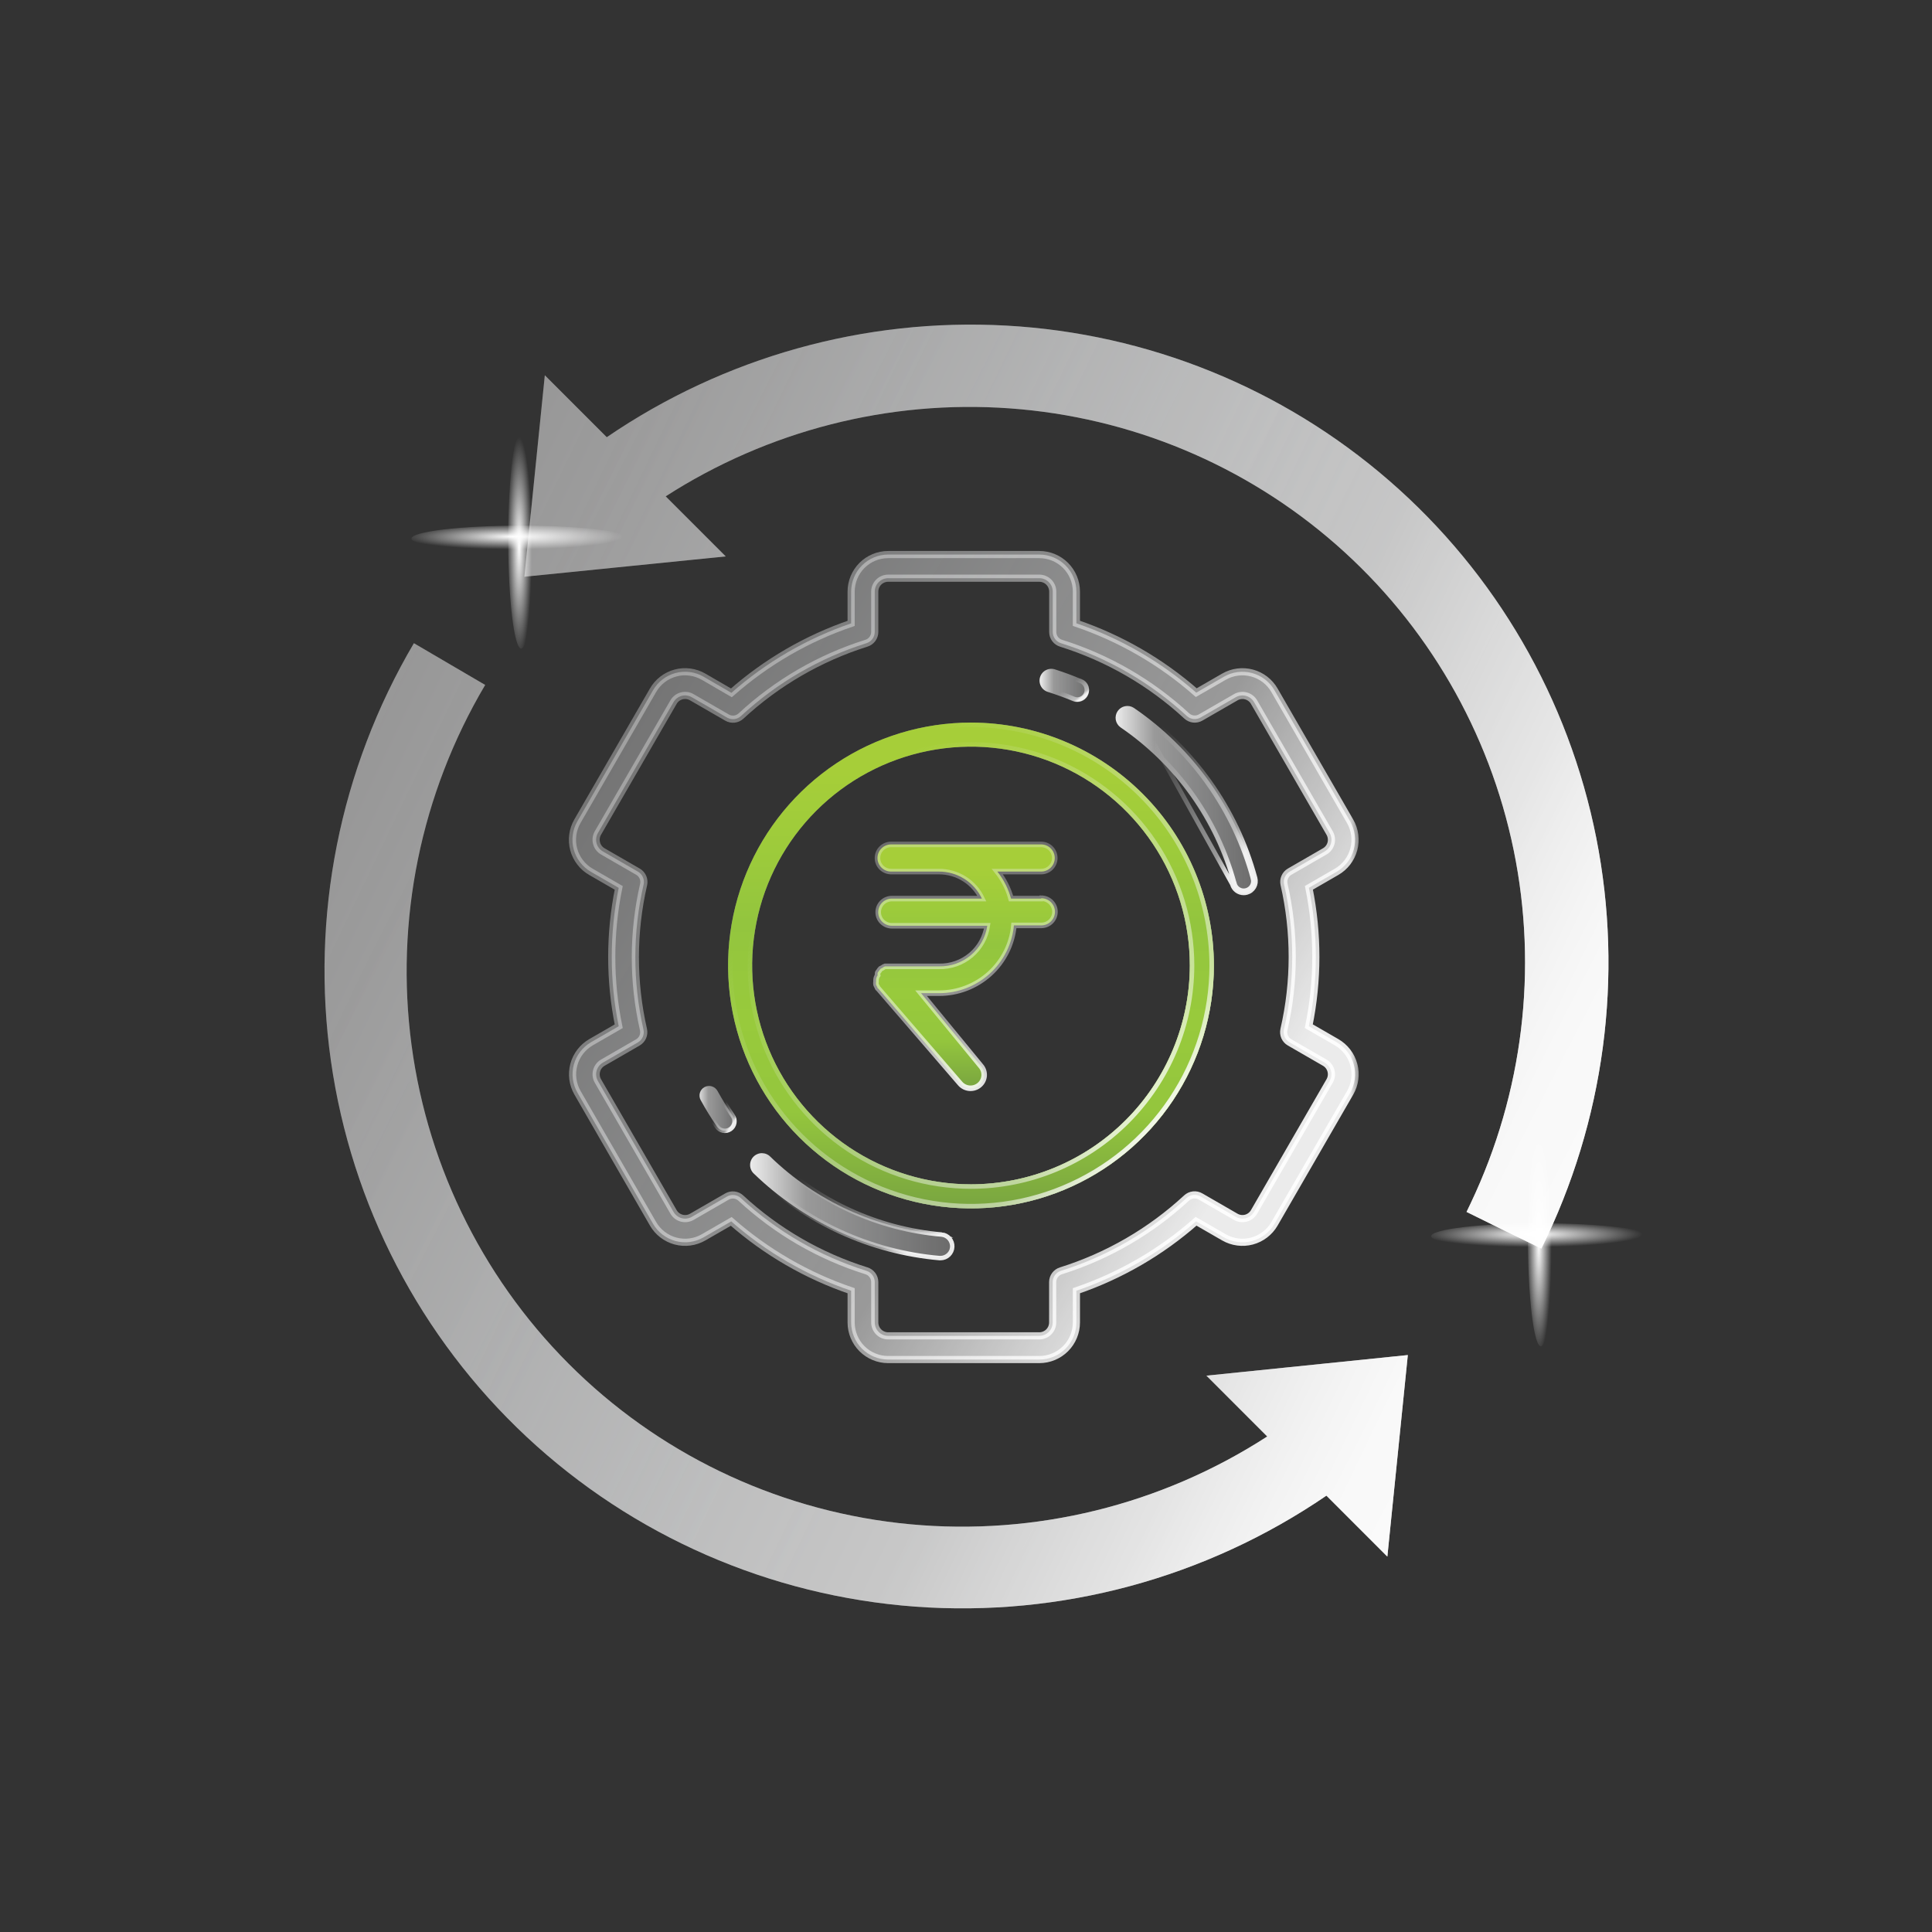 <svg width="108" height="108" viewBox="0 0 108 108" fill="none" xmlns="http://www.w3.org/2000/svg">
<rect x="0" y="0" width="108" height="108" fill="#333333" stroke="none"/>
<path d="M58.198 50.232H56.517C56.368 49.682 56.108 49.169 55.753 48.722H58.198C58.401 48.722 58.595 48.642 58.739 48.5C58.882 48.357 58.962 48.164 58.962 47.963C58.962 47.761 58.882 47.568 58.739 47.426C58.595 47.283 58.401 47.203 58.198 47.203H49.816C49.614 47.203 49.419 47.283 49.276 47.426C49.132 47.568 49.052 47.761 49.052 47.963C49.052 48.164 49.132 48.357 49.276 48.5C49.419 48.642 49.614 48.722 49.816 48.722H52.493C52.995 48.722 53.487 48.864 53.911 49.131C54.335 49.399 54.674 49.78 54.888 50.232H49.857C49.654 50.232 49.459 50.312 49.316 50.454C49.172 50.597 49.092 50.79 49.092 50.991C49.092 51.193 49.172 51.386 49.316 51.528C49.459 51.671 49.654 51.751 49.857 51.751H55.189C55.096 52.391 54.77 52.975 54.274 53.393C53.777 53.811 53.144 54.034 52.493 54.02H49.474C49.422 54.036 49.374 54.064 49.333 54.1L49.233 54.15C49.194 54.188 49.16 54.232 49.132 54.28C49.105 54.31 49.082 54.344 49.062 54.38C49.052 54.426 49.052 54.473 49.062 54.52C49.007 54.596 48.975 54.686 48.971 54.779V54.879C48.961 54.932 48.961 54.986 48.971 55.039C48.989 55.089 49.012 55.136 49.042 55.179C49.043 55.198 49.049 55.216 49.06 55.232C49.071 55.248 49.085 55.261 49.102 55.269L53.67 60.566C53.801 60.72 53.988 60.816 54.19 60.833C54.392 60.849 54.592 60.786 54.747 60.656C54.824 60.592 54.887 60.513 54.933 60.424C54.979 60.335 55.006 60.238 55.014 60.139C55.021 60.039 55.008 59.939 54.976 59.844C54.944 59.749 54.894 59.662 54.827 59.587L51.487 55.519H52.493C53.541 55.521 54.551 55.133 55.326 54.432C56.1 53.731 56.583 52.767 56.678 51.731H58.208C58.411 51.731 58.605 51.651 58.749 51.508C58.892 51.366 58.973 51.173 58.973 50.971C58.973 50.77 58.892 50.577 58.749 50.434C58.605 50.292 58.411 50.212 58.208 50.212L58.198 50.232Z" fill="url(#paint0_linear_959_6008)"/>
<path d="M58.198 50.232H56.517C56.368 49.682 56.108 49.169 55.753 48.722H58.198C58.401 48.722 58.595 48.642 58.739 48.5C58.882 48.357 58.962 48.164 58.962 47.963C58.962 47.761 58.882 47.568 58.739 47.426C58.595 47.283 58.401 47.203 58.198 47.203H49.816C49.614 47.203 49.419 47.283 49.276 47.426C49.132 47.568 49.052 47.761 49.052 47.963C49.052 48.164 49.132 48.357 49.276 48.5C49.419 48.642 49.614 48.722 49.816 48.722H52.493C52.995 48.722 53.487 48.864 53.911 49.131C54.335 49.399 54.674 49.78 54.888 50.232H49.857C49.654 50.232 49.459 50.312 49.316 50.454C49.172 50.597 49.092 50.79 49.092 50.991C49.092 51.193 49.172 51.386 49.316 51.528C49.459 51.671 49.654 51.751 49.857 51.751H55.189C55.096 52.391 54.77 52.975 54.274 53.393C53.777 53.811 53.144 54.034 52.493 54.02H49.474C49.422 54.036 49.374 54.064 49.333 54.1L49.233 54.15C49.194 54.188 49.16 54.232 49.132 54.28C49.105 54.31 49.082 54.344 49.062 54.38C49.052 54.426 49.052 54.473 49.062 54.52C49.007 54.596 48.975 54.686 48.971 54.779V54.879C48.961 54.932 48.961 54.986 48.971 55.039C48.989 55.089 49.012 55.136 49.042 55.179C49.043 55.198 49.049 55.216 49.06 55.232C49.071 55.248 49.085 55.261 49.102 55.269L53.67 60.566C53.801 60.72 53.988 60.816 54.19 60.833C54.392 60.849 54.592 60.786 54.747 60.656C54.824 60.592 54.887 60.513 54.933 60.424C54.979 60.335 55.006 60.238 55.014 60.139C55.021 60.039 55.008 59.939 54.976 59.844C54.944 59.749 54.894 59.662 54.827 59.587L51.487 55.519H52.493C53.541 55.521 54.551 55.133 55.326 54.432C56.1 53.731 56.583 52.767 56.678 51.731H58.208C58.411 51.731 58.605 51.651 58.749 51.508C58.892 51.366 58.973 51.173 58.973 50.971C58.973 50.77 58.892 50.577 58.749 50.434C58.605 50.292 58.411 50.212 58.208 50.212L58.198 50.232Z" stroke="url(#paint1_linear_959_6008)" stroke-width="0.31" stroke-miterlimit="10"/>
<path fill-rule="evenodd" clip-rule="evenodd" d="M74.148 83.607C67.396 88.221 59.29 90.409 51.164 89.812C43.038 89.215 35.376 85.867 29.438 80.321C23.501 74.774 19.642 67.359 18.497 59.295C17.351 51.231 18.988 43 23.137 35.955L27.122 38.289C23.525 44.362 22.075 51.458 23.007 58.427C23.938 65.397 27.196 71.832 32.254 76.692C37.311 81.552 43.873 84.552 50.875 85.207C57.878 85.862 64.912 84.133 70.84 80.3L67.441 76.9L78.698 75.749L77.554 87.014L74.148 83.607ZM33.919 24.439C40.486 19.955 48.338 17.762 56.25 18.201C64.162 18.64 71.688 21.688 77.655 26.868C83.621 32.047 87.691 39.068 89.231 46.834C90.77 54.6 89.691 62.674 86.163 69.796L84.082 68.782L81.98 67.747L82.229 67.228C85.139 61.083 85.977 54.172 84.618 47.536C83.258 40.901 79.775 34.903 74.693 30.446C69.611 25.989 63.206 23.315 56.446 22.828C49.684 22.341 42.934 24.067 37.212 27.746L40.569 31.104L29.312 32.24L30.456 20.976L33.89 24.41L33.919 24.439Z" fill="url(#paint2_linear_959_6008)"/>
<path fill-rule="evenodd" clip-rule="evenodd" d="M74.148 83.607C67.396 88.221 59.29 90.409 51.164 89.812C43.038 89.215 35.376 85.867 29.438 80.321C23.501 74.774 19.642 67.359 18.497 59.295C17.351 51.231 18.988 43 23.137 35.955L27.122 38.289C23.525 44.362 22.075 51.458 23.007 58.427C23.938 65.397 27.196 71.832 32.254 76.692C37.311 81.552 43.873 84.552 50.875 85.207C57.878 85.862 64.912 84.133 70.84 80.3L67.441 76.9L78.698 75.749L77.554 87.014L74.148 83.607ZM33.919 24.439C40.486 19.955 48.338 17.762 56.25 18.201C64.162 18.64 71.688 21.688 77.655 26.868C83.621 32.047 87.691 39.068 89.231 46.834C90.77 54.6 89.691 62.674 86.163 69.796L84.082 68.782L81.98 67.747L82.229 67.228C85.139 61.083 85.977 54.172 84.618 47.536C83.258 40.901 79.775 34.903 74.693 30.446C69.611 25.989 63.206 23.315 56.446 22.828C49.684 22.341 42.934 24.067 37.212 27.746L40.569 31.104L29.312 32.24L30.456 20.976L33.89 24.41L33.919 24.439Z" fill="url(#paint3_linear_959_6008)"/>
<path d="M29.857 30.12C29.857 33.507 29.535 36.258 29.137 36.258C28.74 36.258 28.409 33.507 28.409 30.12C28.409 26.733 28.745 24 29.137 24C29.53 24 29.857 26.728 29.857 30.12Z" fill="url(#paint4_radial_959_6008)"/>
<path d="M29.138 30.83C25.752 30.83 23 30.508 23 30.111C23 29.713 25.752 29.382 29.138 29.382C32.525 29.382 35.258 29.718 35.258 30.111C35.258 30.503 32.53 30.83 29.138 30.83Z" fill="url(#paint5_radial_959_6008)"/>
<path d="M86.857 69.12C86.857 72.507 86.534 75.258 86.137 75.258C85.74 75.258 85.409 72.507 85.409 69.12C85.409 65.733 85.745 63 86.137 63C86.53 63 86.857 65.728 86.857 69.12Z" fill="url(#paint6_radial_959_6008)"/>
<path d="M86.138 69.83C82.752 69.83 80 69.508 80 69.111C80 68.713 82.752 68.382 86.138 68.382C89.525 68.382 92.258 68.718 92.258 69.111C92.258 69.503 89.53 69.83 86.138 69.83Z" fill="url(#paint7_radial_959_6008)"/>
<mask id="path-9-outside-1_959_6008" maskUnits="userSpaceOnUse" x="31" y="30" width="45" height="47" fill="black">
<rect fill="white" x="31" y="30" width="45" height="47"/>
<path d="M74.715 58.26L73.163 57.364C73.684 54.812 73.686 52.182 73.169 49.629L74.715 48.736C75.19 48.462 75.537 48.01 75.678 47.48C75.82 46.95 75.746 46.385 75.472 45.91L71.245 38.588C71.11 38.353 70.929 38.146 70.714 37.98C70.498 37.815 70.252 37.693 69.99 37.623C69.727 37.552 69.453 37.534 69.184 37.569C68.914 37.604 68.654 37.692 68.419 37.828L66.872 38.72C64.915 37 62.638 35.683 60.171 34.844V33.07C60.17 32.521 59.952 31.995 59.564 31.607C59.176 31.219 58.65 31.001 58.101 31H49.648C49.099 31.001 48.573 31.219 48.185 31.607C47.798 31.995 47.58 32.521 47.579 33.07V34.847C45.114 35.689 42.84 37.008 40.886 38.73L39.331 37.828C39.096 37.692 38.836 37.604 38.566 37.569C38.296 37.533 38.022 37.551 37.76 37.622C37.497 37.693 37.251 37.814 37.035 37.98C36.82 38.146 36.639 38.352 36.504 38.588L32.277 45.91C32.141 46.145 32.053 46.405 32.018 46.675C31.982 46.944 32 47.218 32.071 47.48C32.141 47.743 32.262 47.989 32.428 48.204C32.593 48.42 32.8 48.601 33.035 48.736L34.587 49.632C34.067 52.184 34.067 54.816 34.587 57.368L33.041 58.26C32.566 58.535 32.219 58.987 32.077 59.517C31.935 60.047 32.009 60.611 32.283 61.087L36.504 68.408C36.778 68.884 37.23 69.231 37.76 69.374C38.29 69.516 38.855 69.442 39.331 69.168L40.877 68.276C42.834 69.996 45.112 71.314 47.579 72.153V73.93C47.58 74.479 47.798 75.005 48.185 75.393C48.573 75.781 49.099 75.999 49.648 76H58.101C58.65 75.999 59.176 75.781 59.564 75.393C59.952 75.005 60.17 74.479 60.171 73.93V72.153C62.635 71.311 64.909 69.992 66.862 68.27L68.419 69.168C68.894 69.442 69.459 69.516 69.989 69.375C70.519 69.233 70.971 68.886 71.245 68.412L75.473 61.09C75.747 60.614 75.822 60.049 75.68 59.518C75.538 58.987 75.191 58.535 74.715 58.26ZM74.328 60.427L70.102 67.748C70.002 67.919 69.839 68.045 69.647 68.096C69.456 68.147 69.251 68.12 69.08 68.021L67.108 66.883C66.986 66.812 66.845 66.783 66.704 66.798C66.564 66.814 66.433 66.874 66.329 66.97C64.321 68.829 61.924 70.219 59.313 71.038C59.178 71.079 59.059 71.163 58.975 71.276C58.891 71.39 58.845 71.527 58.845 71.668V73.927C58.845 74.125 58.766 74.315 58.626 74.456C58.485 74.596 58.295 74.675 58.097 74.675H49.648C49.449 74.675 49.259 74.596 49.119 74.456C48.978 74.315 48.9 74.125 48.899 73.927V71.668C48.899 71.527 48.853 71.39 48.769 71.276C48.685 71.163 48.567 71.079 48.431 71.038C45.82 70.221 43.424 68.833 41.415 66.976C41.312 66.879 41.181 66.819 41.041 66.803C40.901 66.787 40.759 66.817 40.637 66.888L38.674 68.021C38.502 68.12 38.298 68.147 38.106 68.096C37.915 68.045 37.751 67.919 37.652 67.748L33.424 60.427C33.325 60.255 33.298 60.051 33.35 59.859C33.401 59.667 33.526 59.504 33.697 59.404L35.658 58.272C35.78 58.201 35.876 58.094 35.932 57.965C35.989 57.836 36.002 57.692 35.971 57.555C35.362 54.886 35.365 52.114 35.978 49.446C36.009 49.309 35.996 49.165 35.939 49.036C35.883 48.907 35.787 48.799 35.665 48.728L33.697 47.593C33.525 47.493 33.4 47.33 33.348 47.138C33.297 46.946 33.323 46.742 33.422 46.569L37.65 39.249C37.699 39.164 37.764 39.089 37.842 39.029C37.92 38.969 38.009 38.926 38.104 38.9C38.199 38.875 38.298 38.868 38.395 38.881C38.493 38.894 38.587 38.926 38.672 38.975L40.643 40.113C40.765 40.184 40.907 40.214 41.047 40.198C41.187 40.183 41.319 40.123 41.422 40.027C43.428 38.168 45.822 36.778 48.431 35.957C48.567 35.916 48.685 35.832 48.769 35.719C48.853 35.605 48.899 35.468 48.899 35.327V33.07C48.9 32.871 48.978 32.681 49.119 32.541C49.259 32.401 49.449 32.322 49.648 32.321H58.1C58.298 32.322 58.489 32.401 58.629 32.541C58.769 32.681 58.848 32.871 58.849 33.07V35.328C58.849 35.469 58.895 35.607 58.979 35.72C59.063 35.834 59.181 35.917 59.316 35.958C61.929 36.775 64.328 38.163 66.339 40.021C66.442 40.117 66.573 40.177 66.714 40.193C66.854 40.208 66.995 40.179 67.117 40.108L69.081 38.975C69.253 38.876 69.457 38.849 69.648 38.901C69.84 38.952 70.004 39.077 70.103 39.249L74.329 46.569C74.428 46.742 74.455 46.946 74.404 47.138C74.353 47.33 74.227 47.493 74.055 47.593L72.094 48.725C71.972 48.795 71.876 48.903 71.82 49.032C71.763 49.161 71.75 49.304 71.781 49.442C72.39 52.11 72.388 54.882 71.774 57.55C71.743 57.688 71.756 57.832 71.812 57.961C71.869 58.09 71.965 58.198 72.087 58.268L74.055 59.404C74.227 59.504 74.352 59.667 74.403 59.859C74.454 60.051 74.427 60.255 74.328 60.427Z"/>
</mask>
<path d="M74.715 58.26L73.163 57.364C73.684 54.812 73.686 52.182 73.169 49.629L74.715 48.736C75.19 48.462 75.537 48.01 75.678 47.48C75.82 46.95 75.746 46.385 75.472 45.91L71.245 38.588C71.11 38.353 70.929 38.146 70.714 37.98C70.498 37.815 70.252 37.693 69.99 37.623C69.727 37.552 69.453 37.534 69.184 37.569C68.914 37.604 68.654 37.692 68.419 37.828L66.872 38.72C64.915 37 62.638 35.683 60.171 34.844V33.07C60.17 32.521 59.952 31.995 59.564 31.607C59.176 31.219 58.65 31.001 58.101 31H49.648C49.099 31.001 48.573 31.219 48.185 31.607C47.798 31.995 47.58 32.521 47.579 33.07V34.847C45.114 35.689 42.84 37.008 40.886 38.73L39.331 37.828C39.096 37.692 38.836 37.604 38.566 37.569C38.296 37.533 38.022 37.551 37.76 37.622C37.497 37.693 37.251 37.814 37.035 37.98C36.82 38.146 36.639 38.352 36.504 38.588L32.277 45.91C32.141 46.145 32.053 46.405 32.018 46.675C31.982 46.944 32 47.218 32.071 47.48C32.141 47.743 32.262 47.989 32.428 48.204C32.593 48.42 32.8 48.601 33.035 48.736L34.587 49.632C34.067 52.184 34.067 54.816 34.587 57.368L33.041 58.26C32.566 58.535 32.219 58.987 32.077 59.517C31.935 60.047 32.009 60.611 32.283 61.087L36.504 68.408C36.778 68.884 37.23 69.231 37.76 69.374C38.29 69.516 38.855 69.442 39.331 69.168L40.877 68.276C42.834 69.996 45.112 71.314 47.579 72.153V73.93C47.58 74.479 47.798 75.005 48.185 75.393C48.573 75.781 49.099 75.999 49.648 76H58.101C58.65 75.999 59.176 75.781 59.564 75.393C59.952 75.005 60.17 74.479 60.171 73.93V72.153C62.635 71.311 64.909 69.992 66.862 68.27L68.419 69.168C68.894 69.442 69.459 69.516 69.989 69.375C70.519 69.233 70.971 68.886 71.245 68.412L75.473 61.09C75.747 60.614 75.822 60.049 75.68 59.518C75.538 58.987 75.191 58.535 74.715 58.26ZM74.328 60.427L70.102 67.748C70.002 67.919 69.839 68.045 69.647 68.096C69.456 68.147 69.251 68.12 69.08 68.021L67.108 66.883C66.986 66.812 66.845 66.783 66.704 66.798C66.564 66.814 66.433 66.874 66.329 66.97C64.321 68.829 61.924 70.219 59.313 71.038C59.178 71.079 59.059 71.163 58.975 71.276C58.891 71.39 58.845 71.527 58.845 71.668V73.927C58.845 74.125 58.766 74.315 58.626 74.456C58.485 74.596 58.295 74.675 58.097 74.675H49.648C49.449 74.675 49.259 74.596 49.119 74.456C48.978 74.315 48.9 74.125 48.899 73.927V71.668C48.899 71.527 48.853 71.39 48.769 71.276C48.685 71.163 48.567 71.079 48.431 71.038C45.82 70.221 43.424 68.833 41.415 66.976C41.312 66.879 41.181 66.819 41.041 66.803C40.901 66.787 40.759 66.817 40.637 66.888L38.674 68.021C38.502 68.12 38.298 68.147 38.106 68.096C37.915 68.045 37.751 67.919 37.652 67.748L33.424 60.427C33.325 60.255 33.298 60.051 33.35 59.859C33.401 59.667 33.526 59.504 33.697 59.404L35.658 58.272C35.78 58.201 35.876 58.094 35.932 57.965C35.989 57.836 36.002 57.692 35.971 57.555C35.362 54.886 35.365 52.114 35.978 49.446C36.009 49.309 35.996 49.165 35.939 49.036C35.883 48.907 35.787 48.799 35.665 48.728L33.697 47.593C33.525 47.493 33.4 47.33 33.348 47.138C33.297 46.946 33.323 46.742 33.422 46.569L37.65 39.249C37.699 39.164 37.764 39.089 37.842 39.029C37.92 38.969 38.009 38.926 38.104 38.9C38.199 38.875 38.298 38.868 38.395 38.881C38.493 38.894 38.587 38.926 38.672 38.975L40.643 40.113C40.765 40.184 40.907 40.214 41.047 40.198C41.187 40.183 41.319 40.123 41.422 40.027C43.428 38.168 45.822 36.778 48.431 35.957C48.567 35.916 48.685 35.832 48.769 35.719C48.853 35.605 48.899 35.468 48.899 35.327V33.07C48.9 32.871 48.978 32.681 49.119 32.541C49.259 32.401 49.449 32.322 49.648 32.321H58.1C58.298 32.322 58.489 32.401 58.629 32.541C58.769 32.681 58.848 32.871 58.849 33.07V35.328C58.849 35.469 58.895 35.607 58.979 35.72C59.063 35.834 59.181 35.917 59.316 35.958C61.929 36.775 64.328 38.163 66.339 40.021C66.442 40.117 66.573 40.177 66.714 40.193C66.854 40.208 66.995 40.179 67.117 40.108L69.081 38.975C69.253 38.876 69.457 38.849 69.648 38.901C69.84 38.952 70.004 39.077 70.103 39.249L74.329 46.569C74.428 46.742 74.455 46.946 74.404 47.138C74.353 47.33 74.227 47.493 74.055 47.593L72.094 48.725C71.972 48.795 71.876 48.903 71.82 49.032C71.763 49.161 71.75 49.304 71.781 49.442C72.39 52.11 72.388 54.882 71.774 57.55C71.743 57.688 71.756 57.832 71.812 57.961C71.869 58.09 71.965 58.198 72.087 58.268L74.055 59.404C74.227 59.504 74.352 59.667 74.403 59.859C74.454 60.051 74.427 60.255 74.328 60.427Z" fill="url(#paint8_linear_959_6008)"/>
<path d="M74.715 58.26L73.163 57.364C73.684 54.812 73.686 52.182 73.169 49.629L74.715 48.736C75.19 48.462 75.537 48.01 75.678 47.48C75.82 46.95 75.746 46.385 75.472 45.91L71.245 38.588C71.11 38.353 70.929 38.146 70.714 37.98C70.498 37.815 70.252 37.693 69.99 37.623C69.727 37.552 69.453 37.534 69.184 37.569C68.914 37.604 68.654 37.692 68.419 37.828L66.872 38.72C64.915 37 62.638 35.683 60.171 34.844V33.07C60.17 32.521 59.952 31.995 59.564 31.607C59.176 31.219 58.65 31.001 58.101 31H49.648C49.099 31.001 48.573 31.219 48.185 31.607C47.798 31.995 47.58 32.521 47.579 33.07V34.847C45.114 35.689 42.84 37.008 40.886 38.73L39.331 37.828C39.096 37.692 38.836 37.604 38.566 37.569C38.296 37.533 38.022 37.551 37.76 37.622C37.497 37.693 37.251 37.814 37.035 37.98C36.82 38.146 36.639 38.352 36.504 38.588L32.277 45.91C32.141 46.145 32.053 46.405 32.018 46.675C31.982 46.944 32 47.218 32.071 47.48C32.141 47.743 32.262 47.989 32.428 48.204C32.593 48.42 32.8 48.601 33.035 48.736L34.587 49.632C34.067 52.184 34.067 54.816 34.587 57.368L33.041 58.26C32.566 58.535 32.219 58.987 32.077 59.517C31.935 60.047 32.009 60.611 32.283 61.087L36.504 68.408C36.778 68.884 37.23 69.231 37.76 69.374C38.29 69.516 38.855 69.442 39.331 69.168L40.877 68.276C42.834 69.996 45.112 71.314 47.579 72.153V73.93C47.58 74.479 47.798 75.005 48.185 75.393C48.573 75.781 49.099 75.999 49.648 76H58.101C58.65 75.999 59.176 75.781 59.564 75.393C59.952 75.005 60.17 74.479 60.171 73.93V72.153C62.635 71.311 64.909 69.992 66.862 68.27L68.419 69.168C68.894 69.442 69.459 69.516 69.989 69.375C70.519 69.233 70.971 68.886 71.245 68.412L75.473 61.09C75.747 60.614 75.822 60.049 75.68 59.518C75.538 58.987 75.191 58.535 74.715 58.26ZM74.328 60.427L70.102 67.748C70.002 67.919 69.839 68.045 69.647 68.096C69.456 68.147 69.251 68.12 69.08 68.021L67.108 66.883C66.986 66.812 66.845 66.783 66.704 66.798C66.564 66.814 66.433 66.874 66.329 66.97C64.321 68.829 61.924 70.219 59.313 71.038C59.178 71.079 59.059 71.163 58.975 71.276C58.891 71.39 58.845 71.527 58.845 71.668V73.927C58.845 74.125 58.766 74.315 58.626 74.456C58.485 74.596 58.295 74.675 58.097 74.675H49.648C49.449 74.675 49.259 74.596 49.119 74.456C48.978 74.315 48.9 74.125 48.899 73.927V71.668C48.899 71.527 48.853 71.39 48.769 71.276C48.685 71.163 48.567 71.079 48.431 71.038C45.82 70.221 43.424 68.833 41.415 66.976C41.312 66.879 41.181 66.819 41.041 66.803C40.901 66.787 40.759 66.817 40.637 66.888L38.674 68.021C38.502 68.12 38.298 68.147 38.106 68.096C37.915 68.045 37.751 67.919 37.652 67.748L33.424 60.427C33.325 60.255 33.298 60.051 33.35 59.859C33.401 59.667 33.526 59.504 33.697 59.404L35.658 58.272C35.78 58.201 35.876 58.094 35.932 57.965C35.989 57.836 36.002 57.692 35.971 57.555C35.362 54.886 35.365 52.114 35.978 49.446C36.009 49.309 35.996 49.165 35.939 49.036C35.883 48.907 35.787 48.799 35.665 48.728L33.697 47.593C33.525 47.493 33.4 47.33 33.348 47.138C33.297 46.946 33.323 46.742 33.422 46.569L37.65 39.249C37.699 39.164 37.764 39.089 37.842 39.029C37.92 38.969 38.009 38.926 38.104 38.9C38.199 38.875 38.298 38.868 38.395 38.881C38.493 38.894 38.587 38.926 38.672 38.975L40.643 40.113C40.765 40.184 40.907 40.214 41.047 40.198C41.187 40.183 41.319 40.123 41.422 40.027C43.428 38.168 45.822 36.778 48.431 35.957C48.567 35.916 48.685 35.832 48.769 35.719C48.853 35.605 48.899 35.468 48.899 35.327V33.07C48.9 32.871 48.978 32.681 49.119 32.541C49.259 32.401 49.449 32.322 49.648 32.321H58.1C58.298 32.322 58.489 32.401 58.629 32.541C58.769 32.681 58.848 32.871 58.849 33.07V35.328C58.849 35.469 58.895 35.607 58.979 35.72C59.063 35.834 59.181 35.917 59.316 35.958C61.929 36.775 64.328 38.163 66.339 40.021C66.442 40.117 66.573 40.177 66.714 40.193C66.854 40.208 66.995 40.179 67.117 40.108L69.081 38.975C69.253 38.876 69.457 38.849 69.648 38.901C69.84 38.952 70.004 39.077 70.103 39.249L74.329 46.569C74.428 46.742 74.455 46.946 74.404 47.138C74.353 47.33 74.227 47.493 74.055 47.593L72.094 48.725C71.972 48.795 71.876 48.903 71.82 49.032C71.763 49.161 71.75 49.304 71.781 49.442C72.39 52.11 72.388 54.882 71.774 57.55C71.743 57.688 71.756 57.832 71.812 57.961C71.869 58.09 71.965 58.198 72.087 58.268L74.055 59.404C74.227 59.504 74.352 59.667 74.403 59.859C74.454 60.051 74.427 60.255 74.328 60.427Z" stroke="url(#paint9_linear_959_6008)" stroke-width="0.4" mask="url(#path-9-outside-1_959_6008)"/>
<path d="M54.279 40.393C51.593 40.393 48.968 41.189 46.735 42.681C44.502 44.173 42.762 46.294 41.734 48.775C40.706 51.256 40.437 53.986 40.961 56.62C41.485 59.254 42.779 61.674 44.677 63.573C46.576 65.472 48.996 66.765 51.63 67.289C54.264 67.813 56.994 67.544 59.475 66.516C61.956 65.488 64.077 63.748 65.569 61.515C67.061 59.282 67.857 56.657 67.857 53.971C67.853 50.371 66.421 46.92 63.875 44.375C61.33 41.829 57.879 40.397 54.279 40.393ZM54.279 66.205C51.859 66.205 49.494 65.487 47.482 64.143C45.471 62.799 43.903 60.888 42.977 58.653C42.051 56.417 41.808 53.958 42.281 51.585C42.752 49.212 43.918 47.032 45.629 45.321C47.339 43.61 49.519 42.445 51.892 41.973C54.265 41.501 56.725 41.743 58.96 42.669C61.196 43.595 63.106 45.163 64.45 47.175C65.794 49.187 66.512 51.552 66.512 53.971C66.508 57.215 65.219 60.324 62.925 62.618C60.632 64.911 57.522 66.201 54.279 66.205Z" fill="url(#paint10_linear_959_6008)"/>
<path d="M54.279 40.393C51.593 40.393 48.968 41.189 46.735 42.681C44.502 44.173 42.762 46.294 41.734 48.775C40.706 51.256 40.437 53.986 40.961 56.62C41.485 59.254 42.779 61.674 44.677 63.573C46.576 65.472 48.996 66.765 51.63 67.289C54.264 67.813 56.994 67.544 59.475 66.516C61.956 65.488 64.077 63.748 65.569 61.515C67.061 59.282 67.857 56.657 67.857 53.971C67.853 50.371 66.421 46.92 63.875 44.375C61.33 41.829 57.879 40.397 54.279 40.393ZM54.279 66.205C51.859 66.205 49.494 65.487 47.482 64.143C45.471 62.799 43.903 60.888 42.977 58.653C42.051 56.417 41.808 53.958 42.281 51.585C42.752 49.212 43.918 47.032 45.629 45.321C47.339 43.61 49.519 42.445 51.892 41.973C54.265 41.501 56.725 41.743 58.96 42.669C61.196 43.595 63.106 45.163 64.45 47.175C65.794 49.187 66.512 51.552 66.512 53.971C66.508 57.215 65.219 60.324 62.925 62.618C60.632 64.911 57.522 66.201 54.279 66.205Z" fill="url(#paint11_linear_959_6008)"/>
<path d="M54.282 66.33H54.282C57.558 66.325 60.699 65.022 63.015 62.705C65.331 60.388 66.634 57.248 66.638 53.971V53.971C66.638 51.527 65.913 49.138 64.555 47.105C63.197 45.073 61.267 43.489 59.009 42.553C56.75 41.618 54.265 41.374 51.868 41.851C49.471 42.328 47.269 43.505 45.54 45.233C43.812 46.962 42.635 49.164 42.159 51.562C41.682 53.959 41.927 56.444 42.863 58.702C43.799 60.96 45.383 62.89 47.416 64.248C49.448 65.606 51.838 66.33 54.282 66.33ZM46.807 42.784C49.02 41.306 51.621 40.517 54.282 40.518C57.848 40.523 61.267 41.942 63.788 44.464C66.31 46.986 67.728 50.405 67.732 53.971C67.732 56.632 66.943 59.233 65.464 61.446C63.986 63.658 61.885 65.383 59.426 66.401C56.968 67.419 54.263 67.685 51.653 67.166C49.043 66.646 46.646 65.365 44.765 63.483C42.883 61.601 41.602 59.204 41.084 56.594C40.565 53.984 40.832 51.279 41.85 48.821C42.869 46.362 44.594 44.261 46.807 42.784Z" stroke="url(#paint12_linear_959_6008)" stroke-width="0.25" stroke-miterlimit="10"/>
<path d="M58.605 38.688C59.064 38.834 59.52 39.003 59.963 39.191C60.045 39.227 60.133 39.244 60.221 39.244C60.374 39.244 60.521 39.191 60.639 39.095C60.757 38.998 60.838 38.864 60.868 38.715C60.898 38.565 60.875 38.41 60.804 38.276C60.733 38.141 60.617 38.035 60.476 37.977C59.996 37.772 59.5 37.587 59.003 37.429C58.919 37.398 58.83 37.384 58.74 37.388C58.65 37.392 58.562 37.415 58.482 37.454C58.401 37.493 58.329 37.548 58.271 37.616C58.212 37.684 58.168 37.763 58.141 37.849C58.114 37.934 58.105 38.025 58.114 38.114C58.123 38.203 58.15 38.289 58.193 38.368C58.236 38.446 58.295 38.515 58.366 38.57C58.437 38.625 58.519 38.665 58.605 38.688Z" fill="url(#paint13_linear_959_6008)"/>
<path d="M40.112 60.989L40.112 60.989L40.113 60.992C40.372 61.456 40.648 61.916 40.949 62.355L40.949 62.355L40.952 62.358C40.995 62.416 41.026 62.482 41.043 62.552C41.06 62.622 41.063 62.695 41.051 62.766C41.039 62.837 41.013 62.905 40.974 62.966C40.935 63.027 40.885 63.079 40.825 63.12C40.766 63.16 40.699 63.189 40.628 63.203C40.558 63.217 40.485 63.217 40.414 63.203C40.344 63.188 40.277 63.16 40.218 63.119C40.158 63.078 40.108 63.025 40.069 62.964L40.069 62.964L40.067 62.96C39.744 62.49 39.446 62.004 39.172 61.504L39.172 61.504L39.171 61.502C39.137 61.441 39.115 61.373 39.107 61.302C39.098 61.232 39.104 61.16 39.124 61.092C39.144 61.024 39.176 60.961 39.221 60.906C39.265 60.85 39.32 60.804 39.382 60.77C39.444 60.737 39.513 60.715 39.583 60.708C39.654 60.701 39.725 60.707 39.793 60.728C39.861 60.748 39.924 60.782 39.978 60.827C40.033 60.872 40.079 60.927 40.112 60.989Z" fill="url(#paint14_linear_959_6008)" stroke="url(#paint15_linear_959_6008)" stroke-width="0.25"/>
<path d="M52.524 68.983C48.969 68.671 45.63 67.146 43.066 64.664C43.005 64.6 42.931 64.55 42.849 64.515C42.768 64.48 42.68 64.463 42.591 64.462C42.503 64.462 42.415 64.48 42.334 64.515C42.252 64.549 42.178 64.6 42.116 64.663C42.055 64.727 42.007 64.802 41.975 64.885C41.943 64.968 41.928 65.056 41.931 65.144C41.933 65.233 41.954 65.32 41.991 65.4C42.028 65.481 42.081 65.553 42.147 65.612C44.929 68.304 48.551 69.959 52.407 70.298H52.465C52.633 70.296 52.794 70.228 52.915 70.111C53.035 69.993 53.107 69.834 53.114 69.666C53.121 69.497 53.063 69.333 52.953 69.205C52.843 69.078 52.688 68.998 52.521 68.98L52.524 68.983Z" fill="url(#paint16_linear_959_6008)"/>
<path d="M52.642 69.013C49.087 68.702 45.747 67.177 43.183 64.695C43.056 64.58 42.889 64.518 42.717 64.524C42.546 64.529 42.383 64.601 42.264 64.724C42.145 64.847 42.078 65.012 42.078 65.184C42.078 65.355 42.144 65.52 42.263 65.643C45.045 68.335 48.668 69.99 52.525 70.329C52.544 70.33 52.563 70.33 52.582 70.329C52.751 70.326 52.912 70.259 53.032 70.142C53.153 70.024 53.224 69.865 53.231 69.697C53.239 69.528 53.181 69.364 53.071 69.236C52.961 69.109 52.806 69.028 52.638 69.011L52.642 69.013Z" stroke="url(#paint17_linear_959_6008)" stroke-width="0.25" stroke-miterlimit="10"/>
<path d="M63.379 39.568C63.234 39.475 63.059 39.442 62.891 39.477C62.723 39.511 62.575 39.609 62.478 39.751C62.381 39.892 62.343 40.066 62.371 40.236C62.401 40.405 62.494 40.556 62.633 40.657C65.696 42.748 67.913 45.863 68.882 49.443C68.92 49.583 69.003 49.707 69.118 49.796C69.233 49.884 69.374 49.932 69.519 49.932C69.578 49.932 69.636 49.925 69.692 49.91C69.862 49.864 70.006 49.753 70.094 49.601C70.182 49.45 70.206 49.269 70.16 49.099C69.108 45.216 66.703 41.835 63.379 39.568Z" fill="url(#paint18_linear_959_6008)"/>
<path d="M58.643 38.552L58.643 38.552L58.637 38.55C58.566 38.532 58.5 38.5 58.443 38.455C58.385 38.411 58.338 38.355 58.302 38.291C58.267 38.228 58.245 38.157 58.238 38.085C58.231 38.013 58.238 37.94 58.26 37.87C58.282 37.801 58.318 37.737 58.365 37.682C58.413 37.627 58.471 37.582 58.537 37.55C58.602 37.518 58.673 37.5 58.746 37.497C58.818 37.493 58.891 37.505 58.959 37.53L58.959 37.53L58.965 37.532C59.458 37.69 59.95 37.872 60.427 38.075L60.428 38.075C60.541 38.124 60.634 38.209 60.692 38.319C60.749 38.428 60.767 38.553 60.743 38.674C60.719 38.795 60.654 38.904 60.559 38.982C60.464 39.06 60.344 39.103 60.221 39.104C60.15 39.104 60.079 39.089 60.013 39.061L60.013 39.061L60.012 39.06C59.566 38.871 59.105 38.7 58.643 38.552Z" stroke="url(#paint19_linear_959_6008)" stroke-width="0.25" stroke-miterlimit="10"/>
<path d="M70.164 49.084L70.043 49.117C70.061 49.185 70.066 49.256 70.057 49.325C70.048 49.395 70.025 49.462 69.99 49.523C69.954 49.584 69.907 49.638 69.852 49.681C69.796 49.723 69.732 49.755 69.664 49.773L69.664 49.773C69.618 49.785 69.57 49.792 69.523 49.792C69.405 49.792 69.291 49.753 69.198 49.681C69.104 49.61 69.037 49.509 69.007 49.396L69.006 49.396C68.03 45.787 65.796 42.646 62.707 40.539L62.636 40.642L62.707 40.539C62.649 40.499 62.599 40.449 62.561 40.39C62.522 40.331 62.496 40.265 62.483 40.196C62.47 40.127 62.471 40.056 62.485 39.987C62.499 39.918 62.527 39.852 62.567 39.794C62.607 39.736 62.658 39.687 62.717 39.648C62.776 39.61 62.841 39.583 62.911 39.57C62.98 39.557 63.051 39.558 63.12 39.572C63.189 39.587 63.254 39.615 63.312 39.655L63.312 39.655C66.612 41.906 68.999 45.261 70.043 49.117L70.164 49.084ZM70.164 49.084C69.112 45.2 66.707 41.819 63.383 39.551L68.886 49.428C68.924 49.568 69.006 49.692 69.122 49.781C69.237 49.869 69.378 49.917 69.523 49.917C69.582 49.917 69.64 49.909 69.696 49.894C69.78 49.871 69.859 49.833 69.928 49.78C69.996 49.727 70.054 49.661 70.098 49.586C70.141 49.511 70.169 49.428 70.181 49.342C70.192 49.256 70.186 49.168 70.164 49.084Z" stroke="url(#paint20_linear_959_6008)" stroke-width="0.25" stroke-miterlimit="10"/>
<defs>
<linearGradient id="paint0_linear_959_6008" x1="54.002" y1="60.836" x2="54.002" y2="47.213" gradientUnits="userSpaceOnUse">
<stop stop-color="#79A540"/>
<stop offset="0.2" stop-color="#94C63D"/>
<stop offset="0.39" stop-color="#98CA3C"/>
<stop offset="0.59" stop-color="#93C53E"/>
<stop offset="0.74" stop-color="#9DCB3B"/>
<stop offset="0.9" stop-color="#A6CE39"/>
<stop offset="1" stop-color="#A6CE39"/>
</linearGradient>
<linearGradient id="paint1_linear_959_6008" x1="54.006" y1="60.996" x2="54.011" y2="47.057" gradientUnits="userSpaceOnUse">
<stop stop-color="white" stop-opacity="0.9"/>
<stop offset="0.28" stop-color="white" stop-opacity="0.5"/>
<stop offset="0.65" stop-color="#FAFBFC" stop-opacity="0.4"/>
<stop offset="1" stop-color="#F0EFEF" stop-opacity="0.3"/>
</linearGradient>
<linearGradient id="paint2_linear_959_6008" x1="23.594" y1="45.514" x2="90.416" y2="79.809" gradientUnits="userSpaceOnUse">
<stop stop-color="#F0EFEF" stop-opacity="0.3"/>
<stop offset="0.35" stop-color="#FAFBFC" stop-opacity="0.4"/>
<stop offset="0.72" stop-color="white" stop-opacity="0.5"/>
<stop offset="0.96" stop-color="white" stop-opacity="0.85"/>
<stop offset="1" stop-color="white" stop-opacity="0.9"/>
</linearGradient>
<linearGradient id="paint3_linear_959_6008" x1="89.547" y1="53.309" x2="22.601" y2="21.177" gradientUnits="userSpaceOnUse">
<stop stop-color="white" stop-opacity="0.9"/>
<stop offset="0.04" stop-color="white" stop-opacity="0.85"/>
<stop offset="0.28" stop-color="white" stop-opacity="0.5"/>
<stop offset="0.65" stop-color="#FAFBFC" stop-opacity="0.4"/>
<stop offset="1" stop-color="#F0EFEF" stop-opacity="0.3"/>
</linearGradient>
<radialGradient id="paint4_radial_959_6008" cx="0" cy="0" r="1" gradientUnits="userSpaceOnUse" gradientTransform="translate(29.022 30.567) scale(0.716 6.143)">
<stop stop-color="white"/>
<stop offset="0.07" stop-color="white" stop-opacity="0.93"/>
<stop offset="1" stop-color="white" stop-opacity="0"/>
</radialGradient>
<radialGradient id="paint5_radial_959_6008" cx="0" cy="0" r="1" gradientUnits="userSpaceOnUse" gradientTransform="translate(28.691 29.995) rotate(90) scale(0.716 6.143)">
<stop stop-color="white"/>
<stop offset="0.07" stop-color="white" stop-opacity="0.93"/>
<stop offset="1" stop-color="white" stop-opacity="0"/>
</radialGradient>
<radialGradient id="paint6_radial_959_6008" cx="0" cy="0" r="1" gradientUnits="userSpaceOnUse" gradientTransform="translate(86.022 69.567) scale(0.716 6.143)">
<stop stop-color="white"/>
<stop offset="0.07" stop-color="white" stop-opacity="0.93"/>
<stop offset="1" stop-color="white" stop-opacity="0"/>
</radialGradient>
<radialGradient id="paint7_radial_959_6008" cx="0" cy="0" r="1" gradientUnits="userSpaceOnUse" gradientTransform="translate(85.691 68.996) rotate(90) scale(0.716 6.143)">
<stop stop-color="white"/>
<stop offset="0.07" stop-color="white" stop-opacity="0.93"/>
<stop offset="1" stop-color="white" stop-opacity="0"/>
</radialGradient>
<linearGradient id="paint8_linear_959_6008" x1="70.092" y1="63.186" x2="28.262" y2="38.195" gradientUnits="userSpaceOnUse">
<stop stop-color="white" stop-opacity="0.9"/>
<stop offset="0.28" stop-color="white" stop-opacity="0.5"/>
<stop offset="0.65" stop-color="#FAFBFC" stop-opacity="0.4"/>
<stop offset="1" stop-color="#F0EFEF" stop-opacity="0.3"/>
</linearGradient>
<linearGradient id="paint9_linear_959_6008" x1="70.092" y1="63.186" x2="28.262" y2="38.195" gradientUnits="userSpaceOnUse">
<stop stop-color="white" stop-opacity="0.9"/>
<stop offset="0.28" stop-color="white" stop-opacity="0.5"/>
<stop offset="0.65" stop-color="#FAFBFC" stop-opacity="0.4"/>
<stop offset="1" stop-color="#F0EFEF" stop-opacity="0.3"/>
</linearGradient>
<linearGradient id="paint10_linear_959_6008" x1="63.544" y1="62.968" x2="44.657" y2="44.628" gradientUnits="userSpaceOnUse">
<stop stop-color="white" stop-opacity="0.9"/>
<stop offset="0.04" stop-color="white" stop-opacity="0.85"/>
<stop offset="0.28" stop-color="white" stop-opacity="0.5"/>
<stop offset="0.65" stop-color="#FAFBFC" stop-opacity="0.4"/>
<stop offset="1" stop-color="#F0EFEF" stop-opacity="0.3"/>
</linearGradient>
<linearGradient id="paint11_linear_959_6008" x1="54.371" y1="67.552" x2="54.371" y2="40.413" gradientUnits="userSpaceOnUse">
<stop stop-color="#79A540"/>
<stop offset="0.2" stop-color="#94C63D"/>
<stop offset="0.39" stop-color="#98CA3C"/>
<stop offset="0.59" stop-color="#93C53E"/>
<stop offset="0.74" stop-color="#9DCB3B"/>
<stop offset="0.9" stop-color="#A6CE39"/>
<stop offset="1" stop-color="#A6CE39"/>
</linearGradient>
<linearGradient id="paint12_linear_959_6008" x1="47.49" y1="45.768" x2="65.594" y2="61.892" gradientUnits="userSpaceOnUse">
<stop stop-color="#F0EFEF" stop-opacity="0"/>
<stop offset="0.615" stop-color="#FAFBFC" stop-opacity="0.4"/>
<stop offset="0.849" stop-color="white" stop-opacity="0.5"/>
<stop offset="1" stop-color="white" stop-opacity="0.9"/>
</linearGradient>
<linearGradient id="paint13_linear_959_6008" x1="58.139" y1="38.32" x2="60.876" y2="38.32" gradientUnits="userSpaceOnUse">
<stop stop-color="white" stop-opacity="0.9"/>
<stop offset="0.04" stop-color="white" stop-opacity="0.85"/>
<stop offset="0.28" stop-color="white" stop-opacity="0.5"/>
<stop offset="0.65" stop-color="#FAFBFC" stop-opacity="0.4"/>
<stop offset="1" stop-color="#F0EFEF" stop-opacity="0.3"/>
</linearGradient>
<linearGradient id="paint14_linear_959_6008" x1="38.981" y1="61.952" x2="41.169" y2="61.952" gradientUnits="userSpaceOnUse">
<stop stop-color="white" stop-opacity="0.9"/>
<stop offset="0.04" stop-color="white" stop-opacity="0.85"/>
<stop offset="0.28" stop-color="white" stop-opacity="0.5"/>
<stop offset="0.65" stop-color="#FAFBFC" stop-opacity="0.4"/>
<stop offset="1" stop-color="#F0EFEF" stop-opacity="0.3"/>
</linearGradient>
<linearGradient id="paint15_linear_959_6008" x1="40.262" y1="62.022" x2="41.119" y2="62.58" gradientUnits="userSpaceOnUse">
<stop stop-color="#F0EFEF" stop-opacity="0"/>
<stop offset="0.615" stop-color="#FAFBFC" stop-opacity="0.4"/>
<stop offset="0.849" stop-color="white" stop-opacity="0.5"/>
<stop offset="1" stop-color="white" stop-opacity="0.9"/>
</linearGradient>
<linearGradient id="paint16_linear_959_6008" x1="41.944" y1="67.389" x2="53.127" y2="67.389" gradientUnits="userSpaceOnUse">
<stop stop-color="white" stop-opacity="0.9"/>
<stop offset="0.04" stop-color="white" stop-opacity="0.85"/>
<stop offset="0.28" stop-color="white" stop-opacity="0.5"/>
<stop offset="0.65" stop-color="#FAFBFC" stop-opacity="0.4"/>
<stop offset="1" stop-color="#F0EFEF" stop-opacity="0.3"/>
</linearGradient>
<linearGradient id="paint17_linear_959_6008" x1="44.866" y1="65.673" x2="48.262" y2="71.482" gradientUnits="userSpaceOnUse">
<stop stop-color="#F0EFEF" stop-opacity="0"/>
<stop offset="0.615" stop-color="#FAFBFC" stop-opacity="0.4"/>
<stop offset="0.849" stop-color="white" stop-opacity="0.5"/>
<stop offset="1" stop-color="white" stop-opacity="0.9"/>
</linearGradient>
<linearGradient id="paint18_linear_959_6008" x1="62.345" y1="44.692" x2="70.18" y2="44.692" gradientUnits="userSpaceOnUse">
<stop stop-color="white" stop-opacity="0.9"/>
<stop offset="0.04" stop-color="white" stop-opacity="0.85"/>
<stop offset="0.28" stop-color="white" stop-opacity="0.5"/>
<stop offset="0.65" stop-color="#FAFBFC" stop-opacity="0.4"/>
<stop offset="1" stop-color="#F0EFEF" stop-opacity="0.3"/>
</linearGradient>
<linearGradient id="paint19_linear_959_6008" x1="59.722" y1="38.342" x2="60.342" y2="39.094" gradientUnits="userSpaceOnUse">
<stop stop-color="#F0EFEF" stop-opacity="0"/>
<stop offset="0.615" stop-color="#FAFBFC" stop-opacity="0.4"/>
<stop offset="0.849" stop-color="white" stop-opacity="0.5"/>
<stop offset="1" stop-color="white" stop-opacity="0.9"/>
</linearGradient>
<linearGradient id="paint20_linear_959_6008" x1="64.308" y1="41.51" x2="70.799" y2="45.833" gradientUnits="userSpaceOnUse">
<stop stop-color="#F0EFEF" stop-opacity="0"/>
<stop offset="0.615" stop-color="#FAFBFC" stop-opacity="0.4"/>
<stop offset="0.849" stop-color="white" stop-opacity="0.5"/>
<stop offset="1" stop-color="white" stop-opacity="0.9"/>
</linearGradient>
</defs>
</svg>
